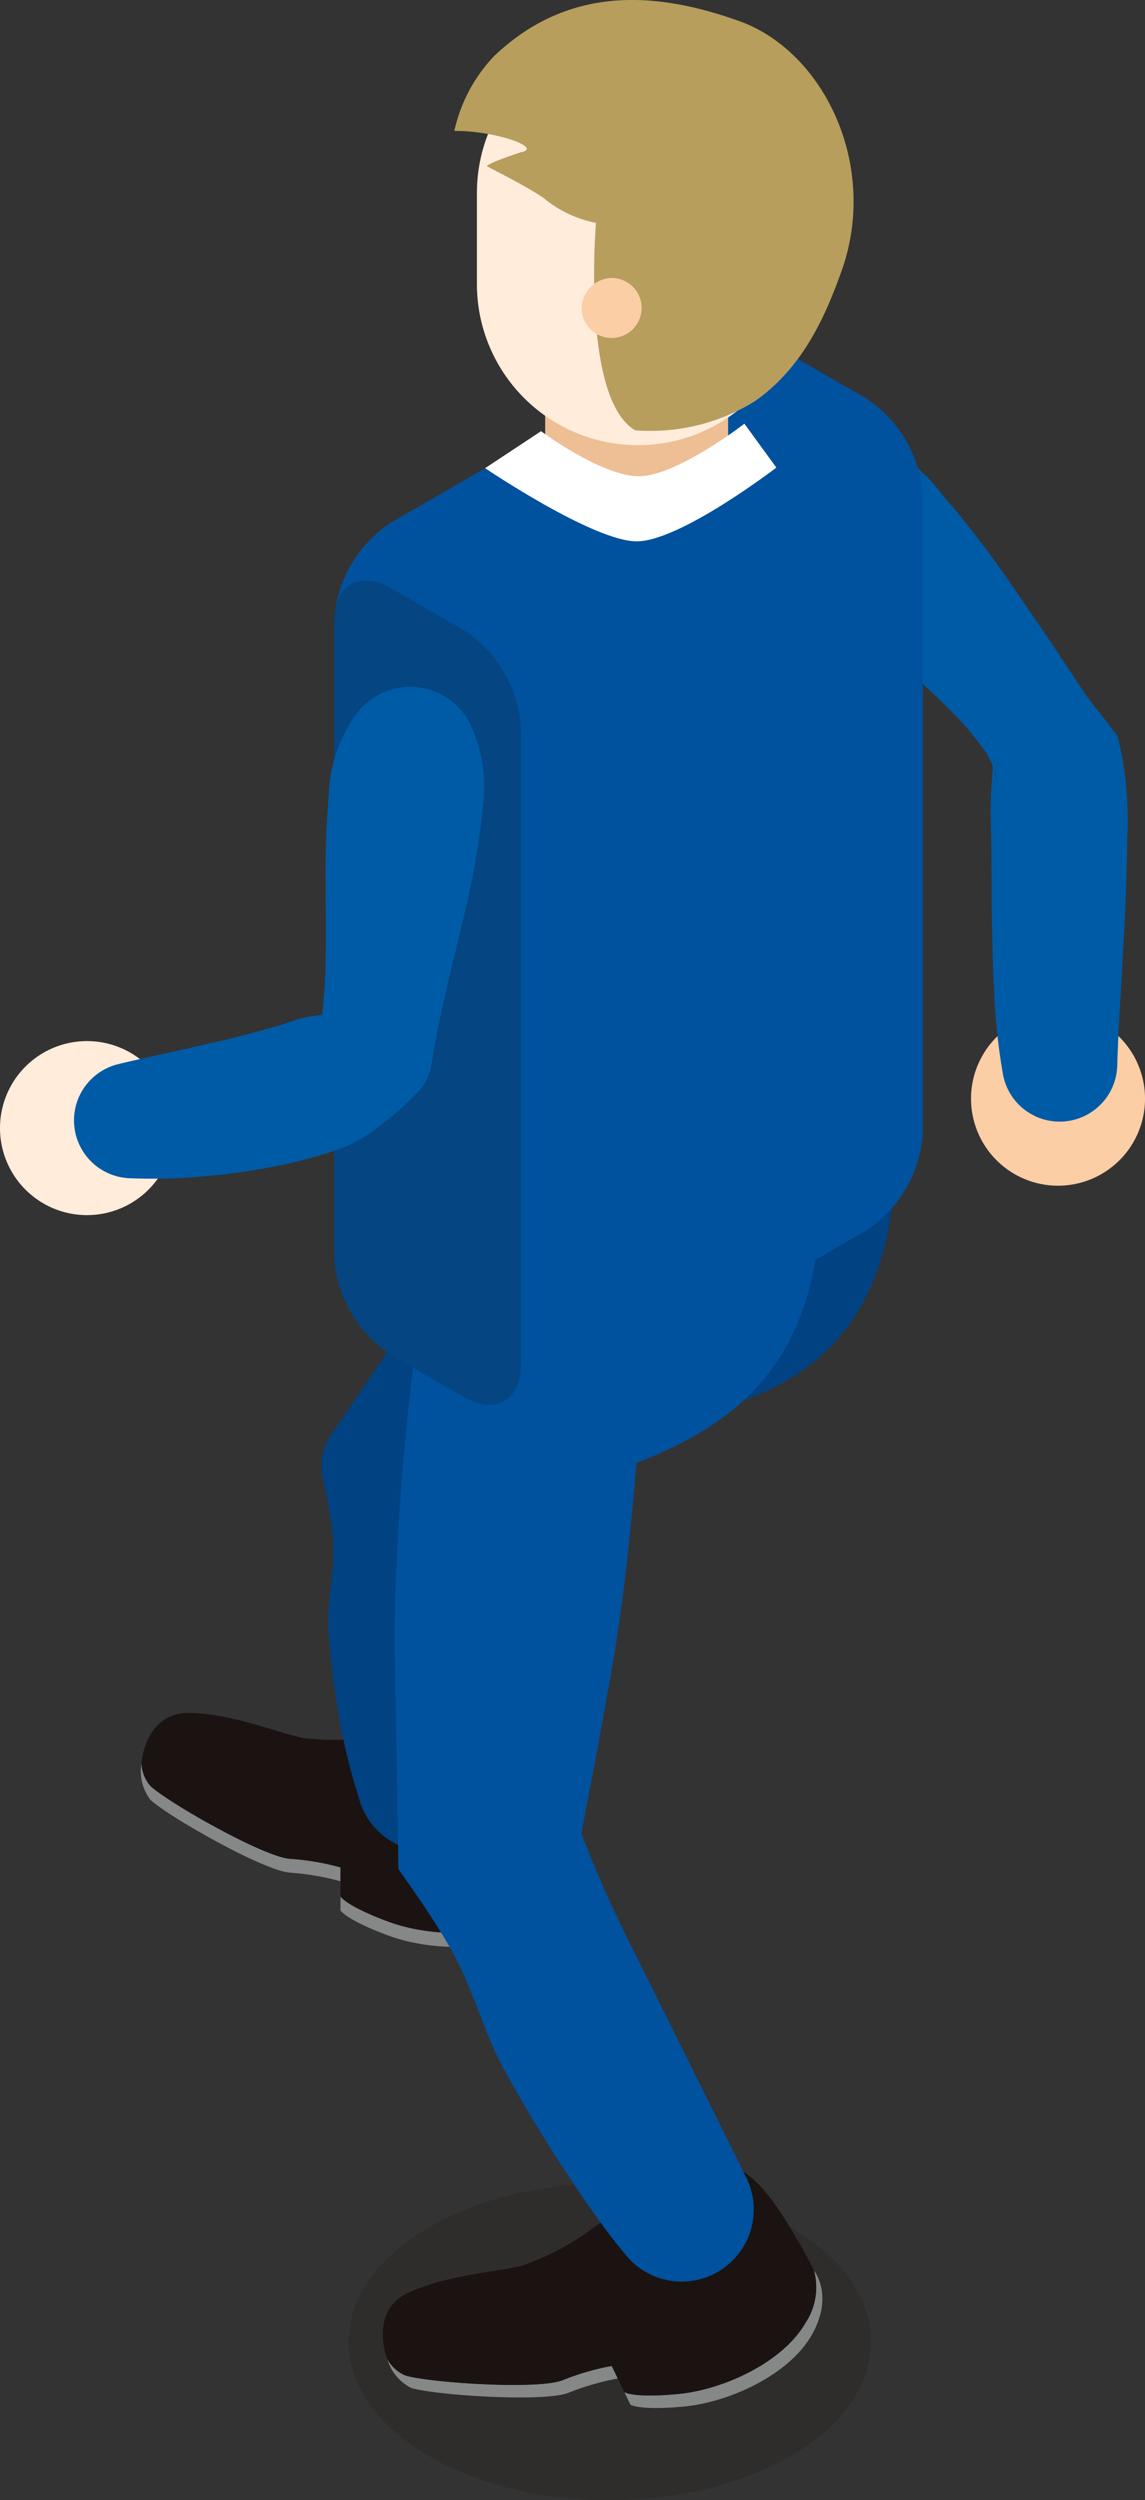 <svg id="グループ_9540" data-name="グループ 9540" xmlns="http://www.w3.org/2000/svg" xmlns:xlink="http://www.w3.org/1999/xlink" width="74.339" height="162.28" viewBox="0 0 74.339 162.28">
  <rect x="0" y="0" width="74.339" height="162.28" fill="#333333" stroke="none"/>
  <defs>
    <clipPath id="clip-path">
      <rect id="長方形_28262" data-name="長方形 28262" width="74.339" height="162.28" fill="none"/>
    </clipPath>
    <clipPath id="clip-path-3">
      <rect id="長方形_28259" data-name="長方形 28259" width="33.921" height="20.572" fill="none"/>
    </clipPath>
    <clipPath id="clip-path-4">
      <rect id="長方形_28260" data-name="長方形 28260" width="12.127" height="53.506" fill="none"/>
    </clipPath>
  </defs>
  <g id="グループ_9539" data-name="グループ 9539" transform="translate(0)" clip-path="url(#clip-path)">
    <g id="グループ_9538" data-name="グループ 9538" transform="translate(0)">
      <g id="グループ_9537" data-name="グループ 9537" clip-path="url(#clip-path)">
        <g id="グループ_9533" data-name="グループ 9533" transform="translate(22.629 141.708)" opacity="0.2" style="mix-blend-mode: multiply;isolation: isolate">
          <g id="グループ_9532" data-name="グループ 9532">
            <g id="グループ_9531" data-name="グループ 9531" clip-path="url(#clip-path-3)">
              <path id="パス_25401" data-name="パス 25401" d="M23.532,197.731c0,5.681,7.593,10.286,16.961,10.286s16.96-4.605,16.96-10.286-7.593-10.286-16.96-10.286-16.961,4.606-16.961,10.286" transform="translate(-23.532 -187.445)" fill="#1a1311"/>
            </g>
          </g>
        </g>
        <path id="パス_25402" data-name="パス 25402" d="M52.935,163.887c2.747,1.019,6.977,1.111,9.434-.556a4.181,4.181,0,0,0,1.988-2.839v.037s.469,2.038-1.988,3.705-6.687,1.574-9.434.555-3.1-1.631-3.1-1.631v-.9s.354.612,3.1,1.631" transform="translate(-27.729 -39.161)" fill="#858887"/>
        <path id="パス_25403" data-name="パス 25403" d="M69.7,152.868c1.2,1.111,7.409,4.63,9.076,4.723a16.623,16.623,0,0,1,3.258.556v.9a16.56,16.56,0,0,0-3.258-.556c-1.667-.093-7.871-3.612-9.076-4.723a3.023,3.023,0,0,1-.584-2.382,2.362,2.362,0,0,0,.584,1.479" transform="translate(-59.927 -36.94)" fill="#858887"/>
        <path id="パス_25404" data-name="パス 25404" d="M59.542,156.537c-1.667-.092-7.872-3.612-9.076-4.723a2.358,2.358,0,0,1-.584-1.479c.15-1.572,1.067-3.267,2.992-3.267,3.149,0,6.76,1.678,7.964,1.672a16.808,16.808,0,0,0,4.785-.237c2.532-.509,9.848.237,9.848.237,1.111,1.291,1.438,3.025,1.645,5.075.192,1.9.206,3.217.207,3.4a4.181,4.181,0,0,1-1.988,2.839c-2.457,1.667-6.687,1.575-9.434.556s-3.1-1.631-3.1-1.631v-1.888a16.56,16.56,0,0,0-3.258-.556" transform="translate(-40.694 -35.885)" fill="#1a1311"/>
        <path id="パス_25405" data-name="パス 25405" d="M49.1,86.4a65.034,65.034,0,0,0-6.427,5.795c-2.034,2.028-3.943,4.166-5.814,6.339a81.672,81.672,0,0,0-5.262,6.827l-4.881,7.165-.926,1.359a3.6,3.6,0,0,0-.536,2.8c.184.826.367,1.653.479,2.483a12.655,12.655,0,0,1,.21,2.5c-.026,1.672-.435,3.363-.311,5.028s.328,3.326.6,4.984a37.58,37.58,0,0,0,1.122,4.958l.282.95a4.667,4.667,0,0,0,9.141-1.41l-.179-10.017c-.03-1.669-.092-3.338-.048-5.011a46.12,46.12,0,0,1,.47-5.036l-1.486,4.227c2.161-1.915,4.359-3.8,6.493-5.737s4.159-3.975,6.1-6.082,3.824-4.271,5.593-6.534A65.025,65.025,0,0,0,58.7,94.906,6.529,6.529,0,0,0,49.1,86.4" transform="translate(-4.302 -20.752)" fill="#004282"/>
        <path id="パス_25406" data-name="パス 25406" d="M31.2,202.947c2.917-.278,6.765-2.035,8.252-4.606a4.18,4.18,0,0,0,.554-3.422l.017.034s1.309,1.631-.178,4.2-5.336,4.327-8.252,4.606-3.5-.119-3.5-.119l-.393-.813s.584.4,3.5.119" transform="translate(12.837 -47.561)" fill="#858887"/>
        <path id="パス_25407" data-name="パス 25407" d="M46.446,203.6c1.568.477,8.686.945,10.227.3a16.6,16.6,0,0,1,3.175-.918l.393.813a16.621,16.621,0,0,0-3.176.918c-1.541.643-8.659.174-10.226-.3a3.021,3.021,0,0,1-1.563-1.89,2.359,2.359,0,0,0,1.17,1.077" transform="translate(-20.13 -49.415)" fill="#858887"/>
        <path id="パス_25408" data-name="パス 25408" d="M39.919,199.842c-1.541.642-8.659.174-10.227-.3a2.359,2.359,0,0,1-1.17-1.077c-.549-1.481-.46-3.407,1.272-4.243,2.835-1.371,6.817-1.432,7.9-1.96a16.827,16.827,0,0,0,4.2-2.3c2.059-1.56,8.971-4.072,8.971-4.072,1.562.679,2.61,2.1,3.689,3.854,1,1.626,1.585,2.805,1.667,2.973a4.179,4.179,0,0,1-.555,3.421c-1.486,2.57-5.336,4.328-8.252,4.606s-3.5-.119-3.5-.119l-.429-.888-.393-.813a16.62,16.62,0,0,0-3.175.918" transform="translate(-3.376 -45.358)" fill="#1a1311"/>
        <path id="パス_25409" data-name="パス 25409" d="M21.438,115.94c7.521-.812,21.127-1.174,19.8-20.433l-10.657-.2Z" transform="translate(16.801 -23.257)" fill="#004282"/>
        <path id="パス_25410" data-name="パス 25410" d="M27.9,121.651c6.006-2.4,16.113-4.32,16.383-18.39l-13.613-.709Z" transform="translate(8.959 -25.023)" fill="#00519e"/>
        <path id="パス_25411" data-name="パス 25411" d="M36.836,100.26a96.98,96.98,0,0,0-1.862,10.4c-.476,3.478-.786,6.97-1.045,10.467-.234,3.5-.391,7-.295,10.532l.178,10.572.039,2.343.609.87c.653.935,1.3,1.871,1.895,2.84a23.335,23.335,0,0,1,1.656,2.965c.455,1.039.865,2.1,1.284,3.16a24.471,24.471,0,0,0,1.38,3.11q1.628,2.979,3.474,5.845l1.883,2.846c.68.922,1.315,1.867,2.046,2.761l.538.658a4.679,4.679,0,0,0,7.814-5.043l-6.038-12.168c-1.006-2.028-2.042-4.041-2.982-6.1-.919-2.074-1.768-4.184-2.522-6.344l.658,3.267c.652-3.463,1.334-6.923,1.932-10.392.66-3.462,1.084-6.945,1.448-10.432.341-3.49.63-6.985.753-10.492a96.776,96.776,0,0,0-.065-10.563,6.491,6.491,0,0,0-12.779-1.1" transform="translate(-7.983 -23.258)" fill="#00519e"/>
        <path id="パス_25412" data-name="パス 25412" d="M83.392,95.031a5.648,5.648,0,1,0,5.647-5.647,5.647,5.647,0,0,0-5.647,5.647" transform="translate(-83.392 -21.81)" fill="#ffecdb"/>
        <path id="パス_25413" data-name="パス 25413" d="M0,92.505a5.648,5.648,0,1,0,5.647-5.647A5.647,5.647,0,0,0,0,92.505" transform="translate(63.044 -21.194)" fill="#fccea5"/>
        <path id="パス_25414" data-name="パス 25414" d="M1.556,42.21a10.052,10.052,0,0,0,3.208,5.752,56.922,56.922,0,0,0,4.424,4.085,45.572,45.572,0,0,1,4.193,3.9,17.4,17.4,0,0,1,1.675,2.115,5.619,5.619,0,0,1,.524,1.175c.124.4.181.805.28,1.191l-.4-1.6a34.249,34.249,0,0,0-.11,4.756l.034,4.9c.033,1.653.06,3.321.153,5.025a40.114,40.114,0,0,0,.577,5.376,3.741,3.741,0,0,0,7.415-.573l.007-.252c.042-1.339.127-2.947.224-4.538l.271-4.9c.062-1.656.138-3.33.143-5.026a24.013,24.013,0,0,0-.295-5.166L23.6,57.09a.667.667,0,0,0-.113-.25c-.37-.5-.748-1-1.12-1.469-.382-.447-.727-.928-1.05-1.387l-1.831-2.768c-1.219-1.793-2.4-3.557-3.608-5.245a58.914,58.914,0,0,0-3.732-4.755A9.671,9.671,0,0,0,7.579,37.8L6.952,37.6A4.208,4.208,0,0,0,1.7,40.4a4.285,4.285,0,0,0-.143,1.813" transform="translate(49.008 -9.13)" fill="#005ba6"/>
        <path id="パス_25415" data-name="パス 25415" d="M41.48,30.29a8.189,8.189,0,0,1,7.384,0l4.743,2.739A8.189,8.189,0,0,1,57.3,39.423v41.24a8.191,8.191,0,0,1-3.692,6.395L34.9,97.86a8.189,8.189,0,0,1-7.384,0l-4.743-2.739a8.19,8.19,0,0,1-3.692-6.394V47.485a8.191,8.191,0,0,1,3.692-6.394Z" transform="translate(2.616 -7.176)" fill="#00519e"/>
        <g id="グループ_9536" data-name="グループ 9536" transform="translate(21.696 37.677)" opacity="0.2" style="mix-blend-mode: multiply;isolation: isolate">
          <g id="グループ_9535" data-name="グループ 9535" transform="translate(0)">
            <g id="グループ_9534" data-name="グループ 9534" clip-path="url(#clip-path-4)">
              <path id="パス_25416" data-name="パス 25416" d="M65.72,100.713c0,2.344-1.662,3.3-3.692,2.131l-4.744-2.738a8.191,8.191,0,0,1-3.692-6.395V52.47c0-2.345,1.661-3.3,3.692-2.132l4.744,2.739a8.192,8.192,0,0,1,3.692,6.394Z" transform="translate(-53.593 -49.838)" fill="#1a1311"/>
            </g>
          </g>
        </g>
        <path id="パス_25417" data-name="パス 25417" d="M75.049,60.826a9.518,9.518,0,0,0-1.721,5.247c-.154,1.786-.206,3.582-.2,5.381s.046,3.6,0,5.392a34.009,34.009,0,0,1-.5,5.273l1.092-2.054a4.885,4.885,0,0,1-1.023.221,9.211,9.211,0,0,0-1.564.323c-1.068.387-2.293.7-3.537,1.03-1.252.311-2.546.6-3.853.9s-2.667.578-3.906.878l-.168.041a3.757,3.757,0,0,0,.73,7.406,36.6,36.6,0,0,0,4.534-.1,41.3,41.3,0,0,0,4.512-.594,30.311,30.311,0,0,0,4.649-1.225,9.793,9.793,0,0,0,2.35-1.325,21.025,21.025,0,0,0,2.483-2.154l.138-.139a3.415,3.415,0,0,0,.954-1.915c.274-1.873.713-3.69,1.119-5.512.427-1.817.891-3.623,1.29-5.439a47.972,47.972,0,0,0,.881-5.47,9.592,9.592,0,0,0-.8-5.621,4.346,4.346,0,0,0-7.363-.661Z" transform="translate(-51.989 -14.389)" fill="#005ba6"/>
        <path id="パス_25418" data-name="パス 25418" d="M47.678,38.946S45.728,40.9,41.169,40.9,35.8,38.946,35.8,38.946V31.781H47.678Z" transform="translate(-0.405 -7.755)" fill="#eebe95"/>
        <path id="パス_25419" data-name="パス 25419" d="M29.721,19.108a10.453,10.453,0,1,0,20.906,0V13.182c0-9.2-4.68-10.453-10.453-10.453A10.454,10.454,0,0,0,29.721,13.182Z" transform="translate(1.243 -0.666)" fill="#ffecdb"/>
        <path id="パス_25420" data-name="パス 25420" d="M27.177,10.809c.872.458,2.551,1.3,3.618,2.022a7.63,7.63,0,0,0,3.431,1.634s-.963,11.426,2.55,13.466a12.868,12.868,0,0,0,7.738-1.871c3.167-2.2,4.621-5.588,5.645-8.438,2.465-6.86-1.13-14.3-6.65-16.26C39.016-.231,32.863-1.4,27.579,3.673A10.274,10.274,0,0,0,25.029,8.5c2.629-.031,5.842,1.1,4.3,1.389,0,0-2.412.788-2.151.925" transform="translate(4.468 0)" fill="#b79e5d"/>
        <path id="パス_25421" data-name="パス 25421" d="M43.236,25.924a1.948,1.948,0,1,0,1.945-2.06,2.005,2.005,0,0,0-1.945,2.06" transform="translate(-5.473 -5.823)" fill="#fccea5"/>
        <path id="パス_25422" data-name="パス 25422" d="M48.5,36.377s-4.4,3.411-6.841,3.411S35.3,36.863,35.3,36.863l-3.632,2.4s7.021,4.75,9.843,4.75,9.066-4.787,9.066-4.787Z" transform="translate(-0.172 -8.876)" fill="#fff"/>
      </g>
    </g>
  </g>
</svg>
